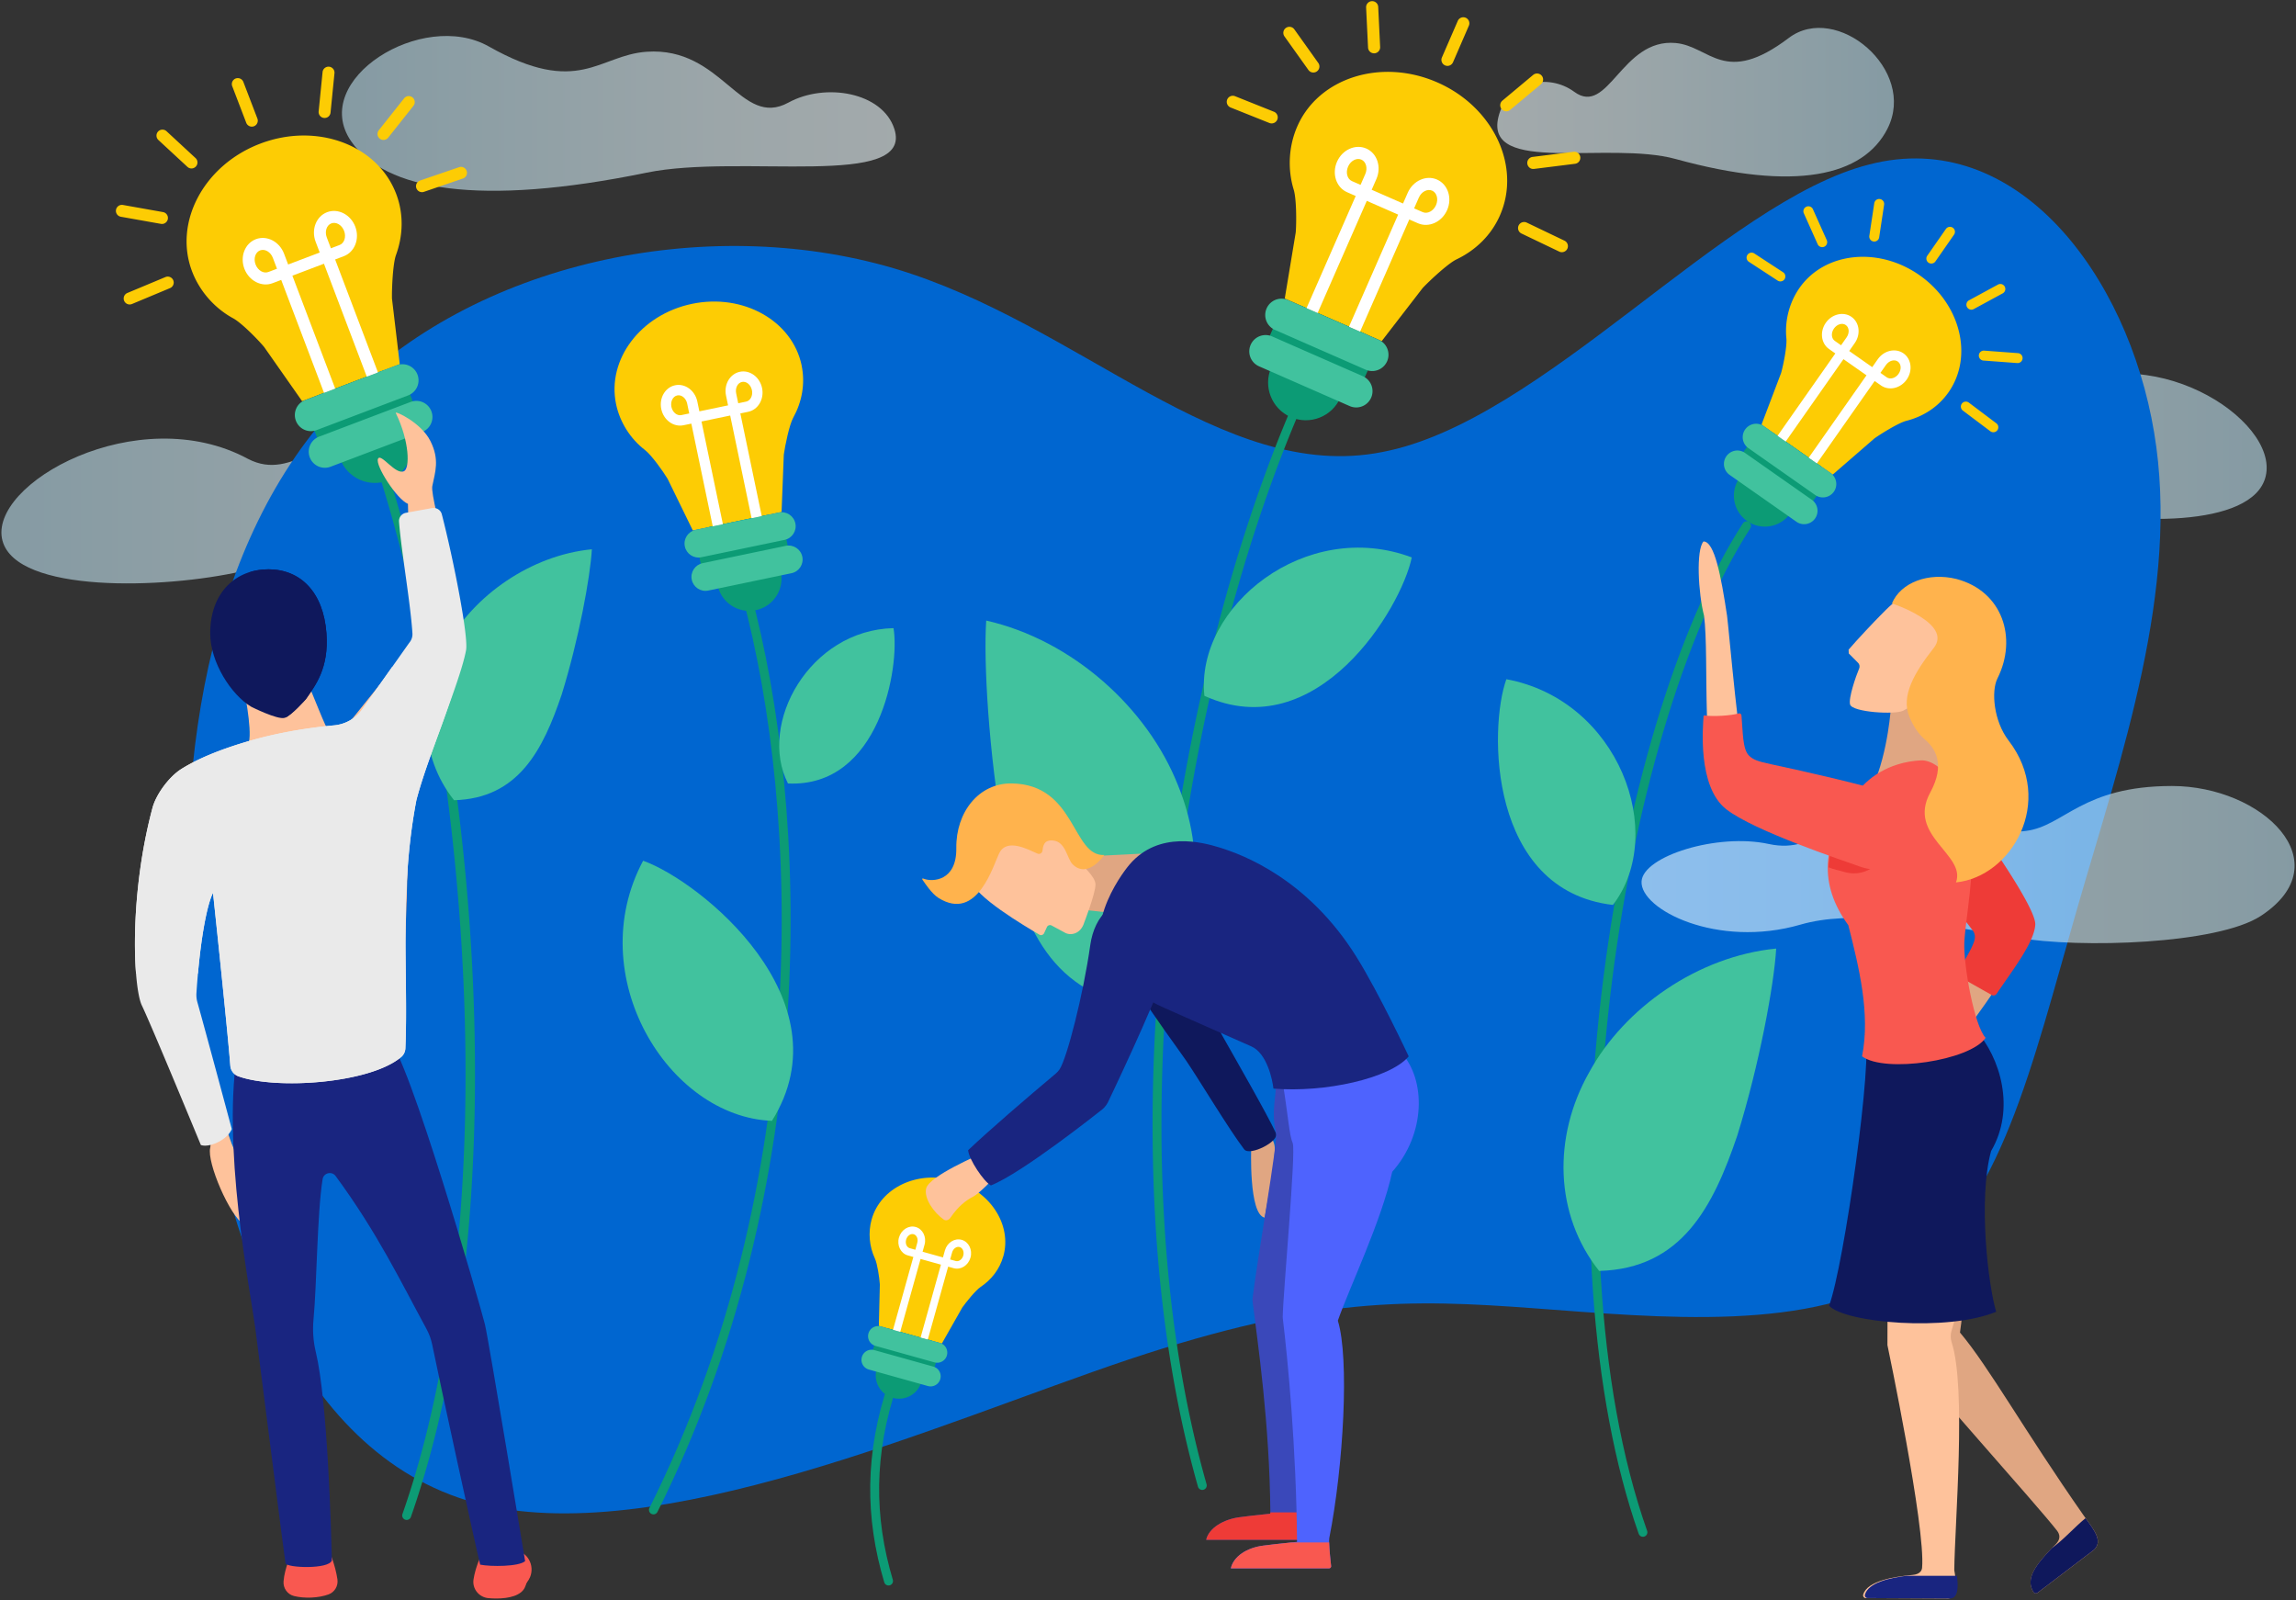 <?xml version="1.0" encoding="UTF-8"?>
<svg xmlns="http://www.w3.org/2000/svg" width="1029" height="717" fill="none">
  <rect width="100%" height="100%" fill="#333333" stroke="none"/>
  <path opacity=".59" d="M1015.42 213.39c6.1-25.6-53.12-63.57-96.34-36.86-17.91 10.67-30.29-13.75-55.41-11.82-29.07 2.23-42.53 26.11-58.98 20.71-26.51-8.71-61.01 12.29-55.01 24.29-5.5 13.35 39.21 26.31 80.74 19.58 41.53-6.73 65.1-8.98 90.91-2.24 31.1 8.11 88.48 9.93 94.09-13.64v-.02Z" fill="url(#Layer_2__a)"></path>
  <path opacity=".59" d="M1.13 242.38c-6.96-25.52 60.67-63.36 110.03-36.74 20.45 10.64 34.6-13.7 63.28-11.79 33.21 2.22 48.58 26.02 67.36 20.64 30.28-8.68 69.68 12.25 62.83 24.21 6.28 13.31-44.78 26.22-92.21 19.51-47.43-6.71-74.34-8.95-103.83-2.24-35.52 8.09-101.05 9.89-107.46-13.6v.01Z" fill="url(#Layer_2__b)"></path>
  <path opacity=".59" d="M157.32 63.24c-18.8-27.49 31.95-59.26 61.77-42.41 40.28 22.77 49.23 3.84 70.72 2.36 34.02-2.36 42.07 34.55 63.56 22.77 16.42-9 42.07-4.71 47.44 11.78 8.88 27.28-68.93 10.99-111 19.63-74.95 15.39-117.38 7.95-132.49-14.14v.01Z" fill="url(#Layer_2__c)"></path>
  <path opacity=".59" d="M845.89 57.71c13.46-26.38-22.88-56.87-44.23-40.69-28.85 21.85-35.25 3.69-50.64 2.26-24.36-2.26-30.13 33.16-45.51 21.85-11.76-8.64-30.13-4.52-33.97 11.3-6.36 26.18 49.36 10.55 79.49 18.84 53.67 14.77 84.05 7.63 94.87-13.56h-.01Z" fill="url(#Layer_2__d)"></path>
  <path opacity=".59" d="M316.86 172.61c-10.05-19.7 17.09-42.48 33.04-30.39 21.55 16.32 26.33 2.76 37.82 1.69 18.19-1.69 22.5 24.77 33.99 16.32 8.78-6.45 22.5-3.38 25.38 8.44 4.75 19.55-36.87 7.88-59.37 14.07-40.09 11.03-62.78 5.7-70.86-10.13Z" fill="url(#Layer_2__e)"></path>
  <path d="M837.705 73.706c65.912-17.067 115.935 49.433 127.705 120.053 11.77 70.032-14.713 144.771-34.722 214.214-20.009 69.443-34.133 133.001-75.916 161.249-41.784 28.248-111.227 21.186-167.134 17.067-55.908-4.12-97.103-5.297-181.847 22.951-84.155 28.248-211.86 85.921-293.073 64.147-81.213-22.363-116.523-124.174-125.939-226.573-10.004-101.81 5.885-204.798 65.912-267.179 59.439-62.381 163.603-84.155 247.759-59.438 83.567 24.717 147.125 96.514 218.922 82.39 71.797-13.536 153.01-112.403 218.333-128.881Z" fill="#0066D0"></path>
  <path opacity=".59" d="M1013.16 410.5c36.6-23.94.68-58.27-39.73-58.27s-48.18 17.88-65.36 20.12c-21.89 2.85-28.84-11.32-56.39-10.9-28.83.44-35.89 21.8-58.95 16.77-23.07-5.03-56.39 5.45-57.03 16.77-.71 12.57 33.96 30.18 71.23 19.36 22.23-6.45 53.94-1.67 96.65 5.79 28.83 5.03 90.35 2.93 109.57-9.64h.01Z" fill="url(#Layer_2__f)"></path>
  <path d="M292.85 678.63c-.3 0-.61-.07-.89-.21-.99-.49-1.39-1.7-.89-2.68 72.86-145.71 67.88-311.49 41.49-409.18-.29-1.07.34-2.16 1.41-2.45 1.07-.29 2.16.34 2.45 1.41 26.58 98.37 31.59 265.3-41.77 412.02-.35.7-1.06 1.11-1.79 1.11l-.01-.02Z" fill="#0C9B75"></path>
  <path d="M321.3 258.83c-.03 1.11.06 2.25.3 3.39 1.63 7.83 9.3 12.85 17.13 11.22 7.83-1.63 12.85-9.3 11.22-17.12a14.69 14.69 0 0 0-1.08-3.22l-27.56 5.74-.01-.01Z" fill="#0C9B75"></path>
  <path d="M359.26 163.77c1.7 8.16.17 16.32-3.78 23.46-1.74 3.15-3.66 12.56-4.2 16.49l-1 25.67v.03l-39.78 8.29-11.3-23.14c-2.13-3.54-7.29-10.71-10.15-12.91-6.48-4.96-11.25-12.42-12.95-20.57-4.17-20.03 11.06-40.15 34.03-44.93 22.97-4.79 44.97 7.57 49.15 27.6l-.02.01Z" fill="#FDCC04"></path>
  <path d="m317.759 236.196 25.297-5.271a6.986 6.986 0 0 1 8.257 5.409l2.258 10.837a6.987 6.987 0 0 1-5.41 8.257l-25.296 5.271a6.985 6.985 0 0 1-8.257-5.409l-2.258-10.837a6.985 6.985 0 0 1 5.409-8.257Z" fill="#0C9B75"></path>
  <path d="M356.46 234.53c.71 3.39-1.47 6.7-4.85 7.41l-37.28 7.77c-3.39.71-6.7-1.47-7.41-4.85-.71-3.39 1.47-6.7 4.85-7.41l37.28-7.77c3.39-.71 6.7 1.47 7.41 4.86v-.01Zm3.11 14.93c.71 3.39-1.47 6.7-4.85 7.41l-37.28 7.77c-3.39.71-6.7-1.47-7.41-4.85-.71-3.39 1.47-6.7 4.85-7.41l37.28-7.77c3.39-.71 6.7 1.47 7.41 4.85Z" fill="#41C29E"></path>
  <path d="m341.39 231.27-4.55.95-9.59-46.01-12.86 2.68 9.59 46.01-4.55.95-9.59-46.01-3.53.73c-4.46.93-8.92-2.34-9.95-7.28-1.03-4.94 1.76-9.72 6.21-10.64 4.46-.93 8.92 2.34 9.95 7.28l.92 4.41 12.86-2.68-.92-4.41c-1.03-4.94 1.76-9.72 6.21-10.64 4.46-.93 8.92 2.34 9.95 7.28 1.03 4.94-1.76 9.72-6.21 10.65l-3.53.73 9.59 46.01v-.01Zm-10.54-50.56 3.53-.73c1.94-.41 3.12-2.71 2.61-5.15-.51-2.43-2.5-4.08-4.45-3.67-1.95.41-3.12 2.71-2.61 5.14l.92 4.41Zm-27.33-3.51c-1.95.41-3.12 2.71-2.61 5.14.51 2.43 2.5 4.08 4.45 3.68l3.53-.74-.92-4.41c-.51-2.43-2.5-4.08-4.45-3.67Z" fill="#fff"></path>
  <path d="M400.45 281.49c-37.52.82-60.96 42.75-47.31 69.61 41.11 1.93 50.24-52.33 47.31-69.61ZM288.23 385.72c-27.5 51.42 11.13 114.78 57.74 116.56 33.95-54.21-32.22-107.5-57.74-116.56Z" fill="#41C29E"></path>
  <path d="M151.49 201.86c.16 1.27.47 2.55.95 3.8 3.26 8.61 12.89 12.94 21.5 9.68s12.94-12.89 9.68-21.5c-.47-1.25-1.09-2.41-1.81-3.47l-30.31 11.49h-.01Z" fill="#0C9B75"></path>
  <path d="M177.56 86.89c3.4 8.97 3.13 18.54-.08 27.37-1.41 3.9-1.9 14.95-1.81 19.52l3.49 29.38v.03l-43.76 16.59-17.02-24.28c-3.06-3.65-10.23-10.87-13.87-12.85-8.26-4.48-15.04-12.1-18.44-21.06-8.35-22.03 5.35-47.66 30.62-57.24 25.27-9.58 52.52.52 60.87 22.55v-.01Zm30.02-6.93-.09.03-17.5 5.98a2.678 2.678 0 1 1-1.73-5.07l17.5-5.98a2.68 2.68 0 0 1 1.82 5.04ZM146.42 52.7a2.68 2.68 0 0 1-3.61-2.77l1.76-17.64a2.68 2.68 0 0 1 2.93-2.4 2.68 2.68 0 0 1 2.4 2.93l-1.76 17.64a2.67 2.67 0 0 1-1.72 2.24Zm-32.61 3.88c-1.38.52-2.92-.17-3.45-1.55l-6.28-16.39c-.53-1.38.16-2.93 1.54-3.46 1.38-.52 2.92.17 3.45 1.55l6.28 16.39c.53 1.38-.16 2.93-1.54 3.46Zm59.01 5.96c-.85.32-1.85.2-2.61-.4a2.686 2.686 0 0 1-.44-3.77l11.33-14.29c.92-1.16 2.6-1.36 3.76-.44 1.16.92 1.35 2.61.44 3.77L173.97 61.7c-.31.39-.71.68-1.15.84ZM59.06 136.27a2.67 2.67 0 0 1-3.42-1.48c-.57-1.36.07-2.93 1.44-3.5l17.07-7.13c1.35-.57 2.93.07 3.5 1.44.57 1.37-.07 2.93-1.44 3.51l-17.07 7.13s-.06.02-.08.03Zm27.71-60.95c-.92.35-2 .18-2.77-.54L70.99 62.74a2.685 2.685 0 0 1-.15-3.79c1-1.09 2.7-1.15 3.79-.15l13.01 12.04a2.673 2.673 0 0 1-.86 4.46l-.01.02Zm-13.24 24.87c-.44.17-.92.22-1.42.13l-17.95-3.19a2.679 2.679 0 0 1-2.17-3.11 2.679 2.679 0 0 1 3.11-2.17l17.95 3.19c1.46.26 2.43 1.65 2.17 3.11a2.7 2.7 0 0 1-1.69 2.04Z" fill="#FDCC04"></path>
  <path d="m143.378 176.766 27.828-10.548a8.04 8.04 0 0 1 10.368 4.668l4.519 11.922a8.04 8.04 0 0 1-4.668 10.368l-27.828 10.549a8.04 8.04 0 0 1-10.367-4.669l-4.52-11.922a8.042 8.042 0 0 1 4.668-10.368Z" fill="#0C9B75"></path>
  <path d="M187.11 167.89a7.211 7.211 0 0 1-4.19 9.3l-41.01 15.55a7.211 7.211 0 0 1-9.3-4.19 7.207 7.207 0 0 1 4.19-9.3l41.01-15.55c3.73-1.41 7.89.46 9.3 4.19Zm6.23 16.42a7.211 7.211 0 0 1-4.19 9.3l-41.01 15.55a7.211 7.211 0 0 1-9.3-4.19 7.207 7.207 0 0 1 4.19-9.3l41.01-15.55c3.73-1.41 7.89.46 9.3 4.19Z" fill="#41C29E"></path>
  <path d="m169.39 166.89-5.01 1.9-19.19-50.61-14.15 5.36 19.19 50.61-5.01 1.9-19.19-50.61-3.88 1.47c-4.9 1.86-10.57-1.05-12.63-6.49-2.06-5.44.25-11.37 5.15-13.23 4.9-1.86 10.57 1.05 12.63 6.49l1.84 4.85 14.15-5.36-1.84-4.85c-2.06-5.44.25-11.37 5.15-13.23 4.9-1.86 10.57 1.05 12.63 6.49 2.06 5.44-.25 11.37-5.15 13.23l-3.88 1.47 19.19 50.61Zm-21.09-55.62 3.88-1.47c2.14-.81 3.06-3.65 2.04-6.32-1.01-2.67-3.58-4.19-5.72-3.38-2.14.81-3.06 3.65-2.04 6.32l1.84 4.85Zm-31.72.93c-2.14.81-3.06 3.65-2.04 6.32 1.01 2.67 3.58 4.19 5.72 3.38l3.88-1.47-1.84-4.85c-1.01-2.67-3.58-4.19-5.72-3.38Z" fill="#fff"></path>
  <path d="M182.26 681.13c-.22 0-.44-.04-.66-.11a2.012 2.012 0 0 1-1.23-2.55c47.57-135.7 29.32-343.81-12.01-470.72a1.999 1.999 0 0 1 3.8-1.24c21.81 66.97 36.33 152.5 39.85 234.66 3.97 92.79-5.67 175.31-27.86 238.62-.29.82-1.06 1.34-1.89 1.34Z" fill="#0C9B75"></path>
  <path d="M265.27 246.14c-27.26 2.67-52.92 20.6-65.25 43.16-12.75 22.5-12.16 49.65 3.47 69.3 28.88-.78 39.82-22.52 48.22-47.29 7.68-24.76 12.82-52.56 13.55-65.18l.01.01Z" fill="#41C29E"></path>
  <path d="M571.76 161.21c-.79 1.04-1.47 2.18-2.01 3.42-3.75 8.55.14 18.52 8.69 22.27 8.55 3.75 18.52-.14 22.27-8.69.55-1.24.92-2.52 1.15-3.8l-30.1-13.2Z" fill="#0C9B75"></path>
  <path d="M672.25 96.49c-3.91 8.91-10.89 15.64-19.49 19.75-3.79 1.82-11.99 9.47-15.17 12.84l-18.33 23.75-.02.02-43.45-19.06 4.92-29.66c.37-4.81.32-15.13-.91-19.15-2.8-9.11-2.3-19.43 1.61-28.34 9.59-21.88 37.71-30.7 62.79-19.7 25.09 11 37.65 37.66 28.05 59.53v.02Zm26.64 16.3-.08-.04-16.92-8.1a2.716 2.716 0 0 1-1.28-3.62 2.73 2.73 0 0 1 3.62-1.28l16.92 8.1c1.35.65 1.92 2.27 1.28 3.62-.63 1.33-2.2 1.9-3.54 1.32Zm-24.91-63.14c-.37-.16-.71-.41-.99-.74-.96-1.15-.81-2.87.34-3.82l13.79-11.52c1.15-.96 2.87-.81 3.83.34.96 1.15.81 2.86-.34 3.83l-13.8 11.52c-.82.69-1.92.8-2.83.4v-.01ZM647.63 29.3c-1.37-.6-2-2.2-1.4-3.57l7.08-16.32a2.71 2.71 0 1 1 4.97 2.16l-7.08 16.32a2.71 2.71 0 0 1-3.57 1.41Zm38.48 46.21a2.73 2.73 0 0 1-1.61-2.15c-.19-1.49.87-2.85 2.36-3.04l18.34-2.3c1.49-.19 2.85.87 3.03 2.35.19 1.49-.87 2.85-2.36 3.03l-18.34 2.3c-.51.06-.99-.01-1.43-.2l.01.01ZM551.42 48.12a2.714 2.714 0 0 1-1.43-3.5 2.712 2.712 0 0 1 3.53-1.51l17.42 6.96a2.72 2.72 0 0 1 1.51 3.53 2.73 2.73 0 0 1-3.53 1.52l-17.42-6.96s-.06-.02-.08-.03v-.01Zm63.32-24.45c-.91-.4-1.57-1.29-1.62-2.36l-.87-17.95a2.709 2.709 0 0 1 2.58-2.84c1.5-.07 2.77 1.08 2.84 2.58l.87 17.95a2.715 2.715 0 0 1-2.58 2.84c-.43.02-.85-.06-1.22-.23v.01Zm-27.23 8.6c-.43-.19-.82-.5-1.12-.91l-10.73-15.05c-.87-1.22-.59-2.92.64-3.79 1.22-.87 2.92-.59 3.79.64l10.73 15.05c.87 1.22.59 2.92-.64 3.79-.81.57-1.82.65-2.67.27Z" fill="#FDCC04"></path>
  <path d="m567.828 153.317 5.193-11.842a8.15 8.15 0 0 1 10.737-4.19l27.629 12.117a8.151 8.151 0 0 1 4.191 10.737l-5.193 11.841a8.152 8.152 0 0 1-10.737 4.191l-27.63-12.117a8.15 8.15 0 0 1-4.19-10.737Z" fill="#0C9B75"></path>
  <path d="M621.66 161.9a7.308 7.308 0 0 1-9.63 3.76l-40.72-17.86a7.311 7.311 0 0 1 5.87-13.39l40.72 17.86c3.7 1.62 5.38 5.94 3.76 9.64v-.01Zm-7.15 16.31a7.308 7.308 0 0 1-9.63 3.76l-40.72-17.86a7.311 7.311 0 0 1 5.87-13.39l40.72 17.86a7.311 7.311 0 0 1 3.76 9.63Z" fill="#41C29E"></path>
  <path d="m609.54 148.6-4.97-2.18 22.04-50.25-14.05-6.16-22.04 50.25-4.97-2.18 22.04-50.25-3.85-1.69c-4.87-2.13-6.9-8.26-4.53-13.66s8.25-8.05 13.12-5.92c4.87 2.13 6.9 8.26 4.53 13.66l-2.11 4.82 14.05 6.16 2.11-4.82c2.37-5.4 8.25-8.05 13.12-5.92 4.87 2.13 6.9 8.26 4.54 13.66-2.37 5.4-8.25 8.06-13.12 5.92l-3.85-1.69-22.04 50.25h-.02Zm24.22-55.23 3.85 1.69c2.12.93 4.8-.47 5.97-3.13 1.16-2.65.38-5.57-1.74-6.5-2.12-.93-4.8.47-5.96 3.12l-2.11 4.82h-.01Zm-23.63-21.84c-2.12-.93-4.8.47-5.96 3.12-1.16 2.66-.38 5.58 1.74 6.51l3.85 1.69 2.11-4.82c1.16-2.65.38-5.57-1.74-6.5Z" fill="#fff"></path>
  <path d="M538.82 667.68c-.87 0-1.67-.58-1.92-1.46-43.56-153.44-11.49-360.32 42.69-485.39a2.003 2.003 0 0 1 2.63-1.04c1.01.44 1.48 1.62 1.04 2.63-53.9 124.41-85.82 330.17-42.51 482.71.3 1.06-.32 2.17-1.38 2.47-.18.05-.37.08-.55.08Z" fill="#0C9B75"></path>
  <path d="M632.71 249.8c-47.43-17.87-97.07 22.02-92.94 62.02 50.6 23.07 88.27-39.24 92.94-62.02ZM442 278.09c38.72 8.8 72.36 39.24 85.99 73.94 14.24 34.68 8.47 73.62-17.59 99.05-41.39-6.37-53.18-39.62-60.76-76.77-6.55-37.01-8.89-77.92-7.65-96.21l.01-.01Z" fill="#41C29E"></path>
  <path d="M781.78 211.7c-.8.71-1.53 1.52-2.18 2.43-4.41 6.28-2.89 14.95 3.39 19.35 6.28 4.41 14.95 2.89 19.35-3.39.64-.91 1.15-1.88 1.55-2.87l-22.12-15.52h.01Z" fill="#0C9B75"></path>
  <path d="M873.24 175.84c-4.59 6.55-11.31 10.84-18.91 12.76-3.35.85-11.19 5.69-14.3 7.89l-18.62 16.16-.02.02-31.93-22.4 8.77-23.1c1.08-3.82 2.71-12.14 2.37-15.58-.78-7.79 1.3-16.03 5.89-22.57 11.28-16.07 35.36-18.62 53.79-5.69 18.44 12.93 24.23 36.45 12.96 52.52v-.01Zm18.83 17.46s-.04-.03-.06-.04l-12.32-9.27a2.242 2.242 0 0 1-.44-3.13 2.24 2.24 0 0 1 3.13-.44l12.32 9.27c.99.74 1.18 2.14.44 3.12-.73.97-2.08 1.18-3.07.49Zm-9.84-54.93a2.231 2.231 0 0 1 .22-3.79l12.98-7.05c1.08-.59 2.44-.19 3.03.9.59 1.08.19 2.44-.9 3.03l-12.98 7.05c-.77.42-1.68.34-2.35-.14Zm-17.94-20.66a2.229 2.229 0 0 1-.55-3.1l8.35-12c.7-1.01 2.1-1.26 3.11-.56 1.01.71 1.25 2.09.55 3.1l-8.35 12c-.7 1.01-2.1 1.26-3.11.56Zm23.52 43.47a2.241 2.241 0 0 1-.95-1.99 2.23 2.23 0 0 1 2.39-2.06l15.15 1.12a2.23 2.23 0 0 1 2.06 2.39 2.23 2.23 0 0 1-2.39 2.06l-15.15-1.12c-.42-.03-.8-.17-1.12-.4h.01Zm-104.09-43.9a2.227 2.227 0 0 1-.58-3.05 2.238 2.238 0 0 1 3.09-.65l12.91 8.43c1.03.67 1.32 2.06.65 3.09a2.238 2.238 0 0 1-3.09.65l-12.91-8.43s-.04-.03-.06-.04h-.01Zm54.99-9.44a2.231 2.231 0 0 1-.93-2.16l2.21-14.61a2.221 2.221 0 0 1 2.54-1.87c1.22.18 2.06 1.32 1.87 2.54l-2.21 14.61a2.221 2.221 0 0 1-2.54 1.87c-.35-.05-.67-.19-.95-.38h.01Zm-23.34 2.51a2.2 2.2 0 0 1-.75-.92l-6.21-13.87a2.234 2.234 0 0 1 4.08-1.82l6.21 13.87c.5 1.13 0 2.45-1.13 2.95-.74.33-1.57.22-2.19-.21h-.01Z" fill="#FDCC04"></path>
  <path d="m779.848 204.668 6.104-8.703a6.7 6.7 0 0 1 9.333-1.637l20.302 14.243a6.699 6.699 0 0 1 1.638 9.332l-6.105 8.703a6.7 6.7 0 0 1-9.333 1.637L781.485 214a6.7 6.7 0 0 1-1.637-9.332Z" fill="#0C9B75"></path>
  <path d="M821.88 220.35a6.012 6.012 0 0 1-8.37 1.47l-29.92-20.99a6.003 6.003 0 0 1-1.47-8.37c1.91-2.72 5.66-3.38 8.37-1.47l29.92 20.99c2.72 1.91 3.38 5.66 1.47 8.37Zm-8.41 11.99a6.003 6.003 0 0 1-8.37 1.47l-29.92-20.99a6.003 6.003 0 0 1-1.47-8.37c1.91-2.72 5.66-3.38 8.37-1.47L812 223.97c2.72 1.91 3.38 5.66 1.47 8.37Z" fill="#41C29E"></path>
  <path d="m814.27 207.67-3.66-2.56 25.9-36.92-10.32-7.24-25.9 36.92-3.65-2.56 25.9-36.92-2.83-1.99c-3.58-2.51-4.22-7.78-1.44-11.75 2.78-3.97 7.96-5.15 11.53-2.64 3.58 2.51 4.22 7.78 1.44 11.74l-2.48 3.54 10.32 7.24 2.48-3.54c2.78-3.97 7.95-5.15 11.53-2.64 3.58 2.51 4.22 7.78 1.44 11.74-2.78 3.97-7.96 5.15-11.53 2.64l-2.83-1.99-25.9 36.92v.01Zm28.47-40.58 2.83 1.99c1.56 1.09 3.95.4 5.32-1.55 1.37-1.95 1.21-4.43-.35-5.52-1.56-1.1-3.94-.4-5.31 1.55l-2.48 3.54-.01-.01Zm-15.5-21.43c-1.56-1.1-3.94-.4-5.31 1.55-1.37 1.95-1.21 4.43.35 5.53l2.83 1.99 2.48-3.54c1.37-1.95 1.21-4.43-.35-5.52v-.01Z" fill="#fff"></path>
  <path d="M736.31 688.68c-.83 0-1.6-.51-1.89-1.34-21.49-61.01-27.62-148.87-16.81-241.04 10.17-86.76 33.9-165.92 63.47-211.75.6-.93 1.84-1.2 2.76-.6.93.6 1.2 1.84.6 2.76-59.55 92.3-92.58 317.75-46.25 449.3.37 1.04-.18 2.18-1.22 2.55-.22.08-.44.11-.66.11v.01Z" fill="#0C9B75"></path>
  <path d="M796.03 425.08c-35.01 3.44-67.97 26.45-83.8 55.44-16.37 28.9-15.62 63.77 4.46 89.02 37.09-1 51.15-28.92 61.94-60.74 9.87-31.8 16.47-67.51 17.41-83.72h-.01Zm-120.92-120.7c50.36 9.3 72.32 69.11 47.76 101.15-55.84-6.5-55.68-79.26-47.76-101.15Z" fill="#41C29E"></path>
  <path d="M393.79 611.28c-.39.7-.71 1.46-.93 2.27-1.55 5.56 1.69 11.32 7.25 12.87 5.56 1.55 11.32-1.69 12.87-7.25.23-.81.35-1.62.38-2.42l-19.56-5.46-.01-.01Z" fill="#0C9B75"></path>
  <path d="M449.65 562.97c-1.62 5.79-5.31 10.51-10.21 13.78-2.16 1.44-6.51 6.83-8.16 9.17l-9.15 16.12v.02l-28.25-7.89.44-18.57c-.19-2.98-1.12-9.28-2.22-11.64-2.5-5.33-3.09-11.69-1.47-17.47 3.97-14.22 20.4-22.05 36.71-17.5 16.3 4.55 26.3 19.77 22.33 33.99l-.02-.01Z" fill="#FDCC04"></path>
  <path d="m392.846 599.129-2.153 7.705a5.029 5.029 0 0 0 3.491 6.198l17.962 5.019a5.031 5.031 0 0 0 6.198-3.491l2.153-7.705a5.03 5.03 0 0 0-3.491-6.198l-17.963-5.019a5.03 5.03 0 0 0-6.197 3.491Z" fill="#0C9B75"></path>
  <path d="M424.38 607.38a4.524 4.524 0 0 1-5.57 3.14l-26.46-7.39a4.524 4.524 0 0 1-3.14-5.57c.67-2.4 3.16-3.81 5.57-3.14l26.46 7.39c2.4.67 3.81 3.16 3.14 5.57Zm-2.96 10.6a4.524 4.524 0 0 1-5.57 3.14l-26.46-7.39a4.524 4.524 0 0 1-3.14-5.57c.67-2.4 3.16-3.81 5.57-3.14l26.46 7.39c2.4.67 3.81 3.16 3.14 5.57Z" fill="#41C29E"></path>
  <path d="m415.81 600.29-3.23-.9 9.12-32.66-9.13-2.55-9.12 32.66-3.23-.9 9.12-32.66-2.5-.7c-3.16-.88-4.94-4.46-3.96-7.97.98-3.51 4.35-5.64 7.51-4.76 3.16.88 4.94 4.45 3.96 7.96l-.87 3.13 9.13 2.55.87-3.13c.98-3.51 4.35-5.64 7.51-4.76 3.16.88 4.94 4.45 3.96 7.96-.98 3.51-4.35 5.64-7.51 4.76l-2.5-.7-9.12 32.66-.01.01Zm10.02-35.89 2.5.7c1.38.39 2.9-.71 3.38-2.43.48-1.72-.25-3.44-1.63-3.83-1.38-.39-2.9.7-3.38 2.43l-.87 3.13Zm-16.35-11.31c-1.38-.39-2.9.7-3.38 2.43-.48 1.73.25 3.44 1.63 3.83l2.5.7.87-3.13c.48-1.72-.25-3.44-1.63-3.83h.01Z" fill="#fff"></path>
  <path d="M400.212 620c-10.69 31.4-10.5 60-2 88.5" stroke="#0C9B75" stroke-width="4" stroke-linecap="round" stroke-linejoin="round"></path>
  <path d="M523.95 412.12c-3.52-4.29-13.55-8.1-20.93-.72-7.38 7.38 24.3 57.98 32 67.61 7.7 9.62 25.74 35.13 25.74 35.13s-1.2 30.07 6.01 31.52c.96-4.81 4.44-23.84 4.57-30.07.12-5.51-2.52-5.71-4.57-10.83-5.46-13.59-16.28-29.75-16.28-29.75s-15.84-49.81-26.55-62.88l.01-.01Z" fill="#E0A682"></path>
  <path d="M557.64 515.09c-6.74-8.77-20.32-31.4-25.98-39.7-7.22-10.59-40.34-53.73-32.96-61.11 7.38-7.38 19.01-6.35 22.38-1.92 9.14 12.03 19.56 39.05 26.71 51.73 6.13 10.88 20.22 35.36 24.07 43.75 1.67 3.64-11.8 10.38-14.21 7.25h-.01Z" fill="#0F185C"></path>
  <path d="M571.85 483.18c19.6 0 35.73-3.48 49.33-10.75 10.75 12.02 8.54 29.41-6.32 46.16-4.74 21.82-22.45 47.5-27.51 62.04 5.15 16.47 2.53 64.19-3.79 96.12-.25 2.52.53 9.66.83 12.29.06.53-.35.99-.88.99h-42.93c1.2-5.37 7.92-9.21 14.92-10.12 3.26-.42 7.2-.95 13.84-1.58-.3-40.6-5.69-76.66-7.96-95.02-.07-.57-.07-1.14 0-1.71 2.11-17.39 11.36-70.02 10.5-73.76-2.38-10.34.32-16.35 0-24.66h-.03Z" fill="#3A48BA"></path>
  <path d="M555.47 679.92c3.26-.42 7.2-.95 13.84-1.58v-.6h14.19c-.04 3.05.6 8.97.88 11.31.06.53-.35.99-.88.99h-42.93c1.2-5.37 7.92-9.21 14.92-10.12h-.02Z" fill="#EE3B37"></path>
  <path d="m481.85 407.31 23.42 2.56 11.23-27.58-37.86 1.92 3.21 23.1Z" fill="#E0A682"></path>
  <path d="M435.19 394.41c1.29 7.14 24.11 20.62 30.66 24.45.75.44 1.71.13 2.08-.66l1.29-2.8c.36-.77 1.29-1.08 2.04-.68l5.96 3.21c2.42 1.47 7.1.77 8.69-4.51 0 0 4.98-12.84 5.06-16.97.07-3.8-6.61-8.93-6.65-9.91-.62-14.48-14.46-31.29-26.32-30.63-18.85 1.06-26.12 20.12-22.81 38.5Z" fill="#FEC29B"></path>
  <path d="M447.97 382.07c3.45-6.47 12.74-1.41 17 .45.99.43 2.09-.2 2.23-1.26.26-1.98.54-4.98 4.66-4.62 5.91.52 6.26 8.2 8.96 10.78 6.84 6.54 14.08-4.27 14.08-4.27-14.54.72-12.62-31.73-41.56-32.07-14.66-.17-24.96 12.84-24.75 29.01.19 14.99-10.93 15.06-14.29 13.79-1.76-.67-.74.55-.46.94.56.78 3.75 5.69 6.73 7.55 17.7 11.08 24.69-15.22 27.4-20.3Z" fill="#FFB34D"></path>
  <path d="M574.88 485.01c19.89 0 39.46-5.77 53.25-13.15 10.91 12.19 10.91 36.25-4.17 53.25-4.81 22.13-19.25 51.97-24.38 66.72 5.22 16.71 2.57 65.12-3.85 97.52-.26 2.56.53 9.8.84 12.47.06.53-.36 1-.9 1h-44.05c1.22-5.45 7.33-9.26 14.44-10.17 3.31-.43 8.5-1.05 15.23-1.7-.3-41.57-4.12-81.59-6.37-100.11-.03-.25-.04-.49-.04-.73.15-10.48 6.02-74.24 4.48-77.84-1.57-3.66-1.88-11.08-4.49-27.27l.01.01Z" fill="#4E63FE"></path>
  <path d="M566.06 692.65c2.87-.37 7.16-.89 12.65-1.44h16.97c.07 3.24.63 8.44.89 10.61.06.53-.36 1-.89 1h-44.05c1.22-5.45 7.33-9.26 14.44-10.17h-.01Z" fill="#F95850"></path>
  <path d="M439.53 517.17s-23.26 9.84-24.46 15.44c-1.05 4.54 3.51 10.8 7.83 13.88 1.06.76 2.36.24 3.09-.84 3.3-4.86 6.71-7.66 10.48-9.59 1.81-.93 9.62-8.14 9.49-9.57-.14-1.43-6.43-9.33-6.43-9.33v.01Z" fill="#FEC29B"></path>
  <path d="M521.63 451.58c-7.68-3.38-19.25-10.59-22.78-14.76-15.69-18.55 3.16-44.46 7.38-49.4 13.15-15.4 33.1-9.82 40.1-7.7 10.59 3.21 39.78 14.11 61.59 49.08 10.22 16.39 23.42 44.59 23.42 44.59-8.34 9.94-37.85 16.36-60.63 14.44-.37-3.58-2.77-15.8-9.94-18.93-12.51-5.45-27.38-12.16-39.14-17.32Z" fill="#192580"></path>
  <path d="M510.67 404.7c-10.93-3.15-20.13 5.14-22.05 18.85-3.09 22.08-10.5 50.9-13.76 55.66-.5.74-1.1 1.39-1.78 1.96-12.68 10.64-29.96 25.49-39.19 34.27.32 4.16 7.07 14.15 10.2 15.79 13.9-5.43 49.04-33.4 49.04-33.4 1.38-.94 2.52-2.2 3.32-3.67 0 0 20.56-42.83 26.09-59.65 3.5-10.64 4.92-24.98-11.86-29.81h-.01Z" fill="#192580"></path>
  <path d="M88.33 499.65s7.14 9.66 5.88 14.7c-1.63 6.52 8.82 30.66 15.12 34.44-1.68-11.34-2.1-19.32-4.2-33.18-3.36-7.14-6.72-21.42-6.72-21.42l-10.08 5.46Z" fill="#FEC29B"></path>
  <path d="M130.69 696.14s-3.17 6.58-3.61 12.52c-.23 3.02 1.7 5.8 4.64 6.55 4.74 1.21 11.08.92 15.53-.71 2.75-1.01 4.4-3.83 3.98-6.74-.95-6.5-3.69-12.82-3.69-12.82s-10.43 4.41-16.84 1.2h-.01Zm106.85 10.65c-1.35 3.22-5.7 7.13-6.92 7.71-8.69-2.47-6.3-10.08-6.3-10.08l1.26-7.14s-.2-3.26 4.91-2.69c5.82.65 9.31 6.8 7.05 12.2Z" fill="#F95850"></path>
  <path d="M215.64 696.93s-2.62 5.45-3.43 10.91c-.62 4.15 2.47 7.95 6.65 8.33 4.62.43 11.13.17 14.57-2.57.72-.57 1.31-1.26 1.71-2.06 3.75-7.46-2.66-14.68-2.66-14.68s-10.43 3.28-16.84.07Z" fill="#F95850"></path>
  <path d="M106.82 468.99c7.98 2.94 60.48 2.1 67.21-3.36 8.82 6.72 41.16 119.29 43.26 127.69 1.66 6.63 18.06 106.27 18.06 106.27-2.84 2.52-15.44 2.52-20.16 1.58-1.85-7.39-17.96-81.17-21.5-98.64-.51-2.49-1.39-4.87-2.61-7.1-11.44-21-21.88-42.88-40.65-68.41-1.71-2.33-5.4-1.44-5.85 1.41-2.47 15.46-2.58 47.19-4.07 62.81-.47 4.94-.12 9.9 1.04 14.72 5.22 21.75 6.88 79.61 7.18 93.31-1.26 4.1-20.37 3.36-20.79 1.26-.42-2.1-11.45-89.57-13.55-105.53-2.1-15.96-15.54-83.17-7.56-126.01h-.01Z" fill="#192580"></path>
  <path d="M109.02 307.06s4.1 19.53 2.52 25.52c-3.15 4.41 34.97 2.52 36.54-3.47-2.84-4.1-6.83-15.96-11.97-27.09-5.36-.63-27.09 5.04-27.09 5.04Z" fill="#FEC29B"></path>
  <path d="M74.05 358.1s16.8-18.48 39.06-26.46 41.16-5.04 41.16-5.04l32.76-40.74c-3.36-12.18-4.2-60.06-4.2-60.06-5.04-2.1-14.7-17.22-13.44-20.16 1.26-2.94 7.98 7.56 11.76 5.46 2.46-1.37 2.52-13.02-3.78-26.04-.55-1.13 11.34 4.2 15.54 12.6 4.2 8.4 2.1 13.86.84 20.16-1.26 6.3 16.38 62.16 14.28 70.57-2.1 8.4-24.78 68.47-24.78 68.47s-.84 89.05-5.46 106.27c-8.82 12.18-59.64 13.44-71.41 3.36-5.88-12.6-7.14-74.77-7.14-74.77l-25.2-33.6.01-.02Z" fill="#FEC29B"></path>
  <path d="m193.69 227.67-11.77 2.14c-1.9.34-3.24 2.06-3.09 3.98.96 12.7 5.18 36.69 6.01 50.07.09 1.54-.43 3.04-1.44 4.21l-20.99 29.7c-2.94 4.17-7.56 6.82-12.65 7.29-8.35.77-22.3 2.55-36.64 6.59-13.22 3.72-24.18 8.12-31.92 13.02-5.4 3.42-11.23 11.25-12.87 17.43-10.67 40.04-8.53 80.57-4.77 88.43 4.62 9.66 26.46 62.58 26.46 62.58 3.66 1.34 11.76-2.1 13.86-7.14 0 0-11.42-42.64-15.42-56.88-.36-1.29-.5-2.63-.42-3.97 1.49-22.89 4.59-39.38 7.43-45 0 0 6.28 58.77 7.76 77.49.17 2.15 1.59 3.97 3.61 4.71 16.84 6.1 58.85 3.24 72.9-8.58a5.419 5.419 0 0 0 1.94-3.93c1.39-33.08-2.87-70.56 4.94-111.26 5.04-19.32 19.74-53.34 22.26-67.21 1.11-6.08-5.52-40.15-10.87-60.88a3.768 3.768 0 0 0-4.33-2.76l.01-.03Z" fill="#EAEAEA"></path>
  <path d="m202.9 310.21-27.15-11.34-13.35 18.89c-2.94 4.17-7.56 6.82-12.65 7.29-8.35.77-22.3 2.55-36.64 6.59-13.22 3.72-24.18 8.12-31.92 13.02-5.4 3.42-11.23 11.25-12.87 17.43-7.58 28.43-8.69 57.1-7.36 74.15h27.76c1.63-18.25 4.28-31.26 6.75-36.12 0 0 6.28 58.77 7.76 77.49.17 2.15 1.59 3.97 3.61 4.71 16.84 6.1 58.85 3.24 72.9-8.58a5.419 5.419 0 0 0 1.94-3.93c1.39-33.08-2.87-70.56 4.94-111.26 4.28-16.4 11.43-32.04 16.28-48.3v-.04Z" fill="#EAEAEA"></path>
  <path d="M120.26 255.12c-14.39 0-26.05 10.14-26.05 28.72 0 12.96 9.42 27.56 18.39 32.88 0 0 11.72 5.9 14.94 4.98 2.87-.82 9.58-8.43 9.58-8.43 4.21-6.13 10.34-13.79 9.19-29.44-1.36-18.53-11.66-28.72-26.05-28.72v.01Z" fill="#0F185C"></path>
  <path d="M137.12 313.28s-6.19 7.02-9.22 8.3c6.58-10.58 12.4-28.45 8.3-42.19-4.37-14.57-13.38-22.39-24.2-23.04 2.6-.8 5.38-1.22 8.27-1.22 14.39 0 24.69 10.18 26.04 28.72 1.15 15.64-4.98 23.31-9.19 29.43Z" fill="#0F185C" style="mix-blend-mode:multiply"></path>
  <path d="M853.19 352.89c15.13-17.66 30.29 13.17 30.29 13.17s27.94 41.51 26.05 49.67c-3.23 13.96-36.95 57.45-36.95 57.45l-9.89-2.79 24.63-50.87s-23.22-27.13-32.91-41.49c-4.11-6.09-5.33-20.33-1.21-25.14h-.01Z" fill="#E0A682"></path>
  <path d="m878.37 437.84 14.26 8.05c.76.43 1.71.2 2.19-.52 6.69-10.01 16.94-23.01 17.33-31.04.39-8.13-27.01-46-28.6-48.18a1.48 1.48 0 0 1-.13-.21c-.99-1.97-15.62-30.11-30.23-13.06-4.11 4.8-2.9 19.04 1.21 25.14 7.76 11.5 24.11 31.51 29.68 38.9 1.42 1.88 1.21 3.79.2 6.18-1.71 4.05-2.6 4.8-6.57 12.58-.39.77-.11 1.72.65 2.15l.01.01Z" fill="#EE3B37"></path>
  <path d="M847.52 316.13s-1.17 20.71-8.21 36.35c0 0 28.19-.58 30.88-4.69 2.68-4.11-1.56-38.3-1.56-38.3l-21.1 6.64h-.01Z" fill="#E0A682"></path>
  <path d="M832.73 297.02c.67.67.86 1.68.49 2.55-1.46 3.4-4.9 13.43-4.06 16.16 1.06 3.44 20.13 4.64 23.84 2.74 3.71-1.9 8.42-5.62 8.42-5.62s4.98 3.77 11.66-.11c20.97-12.22 26.16-33.08 9.45-43.74-9.27-5.91-18.62-6.16-25.4-3.85-6.76 2.3-11.95 8.23-14.44 10.68-1.93 1.89-10.89 11.36-14.2 15.3.03.66.05 1.05.07 1.7l4.17 4.2v-.01Z" fill="#FEC29B"></path>
  <path d="M838.93 464.84c0 26.93 4.96 115 12.03 136.9 2.04 6.34 3.01 4.72 3.61 5.56 8.35 11.66 57.76 66.39 67.3 78.59 2.95 3.78-.96 6.47-2.03 7.59-7.28 7.65-12.3 13.82-8.5 19.99.38.62 1.24.77 1.82.33l25.15-19.14c4.69-4.1-.29-9.58-4.4-15.44-26.59-37.99-42.6-66.83-55.5-82.07 3.52-22.28.59-66.36 9.18-79.53 11.14-25.79 4.1-43.38-2.93-54.52-19.93 6.45-34 4.69-45.73 1.76v-.02Z" fill="#E0A682"></path>
  <path d="M836.54 466.16s40.13 1.81 48.15-4.52c12.26 14.7 12.48 44.33 4.9 57.22-2.96 22.1-9.53 60.09-14.96 77.45-.54 1.72-.5 3.54.05 5.25 6.67 20.54 1.37 81.42 1.17 102.08.59 3.52 2.15 12.41-2.54 12.7l-37.14-.19c-.8 0-1.36-.78-1.14-1.55 1.77-6.25 14.31-8.1 22.16-8.82 3.22-.29 4.12-1.95 4.23-3.17 1.67-18.09-15.53-99.84-15.53-99.84s.45-85.95-1.56-97.03c-2.01-11.08-7.8-39.58-7.8-39.58h.01Z" fill="#FEC29B"></path>
  <path d="M885.49 461.63s-34.11 9.05-49.71 1.81c4.01 9.05-9.36 104.04-16.05 121.69 7.13 7.69 53.06 11.76 74.9 2.71-3.57-11.76-8.17-50.41-2.28-72.02 11.13-18.99 4.06-41.98-6.86-54.19Zm34.1 232.09c-7.15 7.53-12.02 13.64-8.27 19.74.38.62 1.24.77 1.82.33l25.15-19.14c4.39-3.84.3-8.89-3.6-14.32-5.14 4.2-9.72 9.58-15.1 13.4v-.01Z" fill="#0F185C"></path>
  <path d="M854.35 706.17c-7.61.95-17.02 3.07-18.54 8.43-.22.77.34 1.54 1.14 1.55l37.14.19c3.78-.24 3.5-6.07 2.94-10.16h-22.69l.01-.01Z" fill="#192580"></path>
  <path d="M889.89 465.09c-6.93 10.24-45.19 15.92-55.38 8.28 3.83-19.14-1.46-40.22-6.15-58.76-6.83-9.4-9.64-18.47-9.16-27.63.53-10.09 5.08-20.3 12.7-31.24.12-.17.25-.35.37-.53 4.14-5.89 13.67-13.67 28.53-14.46 9.79-.52 20.71 16.41 22.67 32.43 1.96 16.03-2.73 39.48-3.12 49.25-.4 10.02 4.45 37.26 9.54 42.66Z" fill="#F95850"></path>
  <path d="M855.92 374.36c1.42-3.96-1.95-14.46-9.77-17.2-9.21-3.22-51.11-13.27-63.9-16.31-2.44-.58-7.2-56.67-8.22-64.84-2.72-18.05-5.65-33.34-10.56-33.37-3.41 3.75-2.38 23.16.23 33.25 2.5 18.85-1.81 71.64 8.19 79.72 5.03 4.06 57.57 24.45 65.66 27.36 9.77 3.52 16.41-3.13 18.37-8.6v-.01Z" fill="#FEC29B"></path>
  <path d="M847.07 374.66c-2.73 14.86-12.96 18.47-20.77 16.02-2.03-.64-4.34-1-6.8-2.01.53-10.09 4.78-21.99 12.4-32.93 2.18.66 4.01 1.24 5.39 1.73 7.82 2.74 10.53 13.06 9.77 17.2l.01-.01Z" fill="#EE3B37"></path>
  <path d="M847.91 270.4s27.36 8.99 18.76 19.93c-8.6 10.94-14.85 21.5-10.94 30.88 1.79 4.31 4.22 7.83 6.72 9.95 4.83 4.11 9.6 11.18 2.62 24-10.56 19.4 16.21 27.75 11.54 40.27 24.8-2.46 44.69-36.09 23.57-63.59-6.66-8.67-7.86-22.1-4.98-27.83 9.02-17.98 2.34-39.08-18.37-44.55-12.51-3.13-25.01 1.56-28.92 10.94Z" fill="#FFB34D"></path>
  <path d="M847.13 355.6c-9.21-3.22-37.82-9.85-53.35-13.12-6.22-1.31-8.23-2.14-9.99-3.93-2.86-2.91-2.67-10.7-3.31-17.95-.06-.65-.69-1.08-1.31-.89-3.46 1.02-11.4 1.47-15.24.91-.24-.03-.44.12-.45.36-.21 4.07-2.9 31.45 10.17 41.66 12.51 9.77 52.1 22.88 60.19 25.79 9.77 3.52 20.32-.78 23.06-15.63.76-4.14-1.95-14.46-9.77-17.2Z" fill="#F95850"></path>
  <defs>
    <linearGradient id="Layer_2__a" x1="1015.85" y1="198.56" x2="748.99" y2="198.56" gradientUnits="userSpaceOnUse">
      <stop stop-color="#BEE2F1"></stop>
      <stop offset=".16" stop-color="#C7E7F3"></stop>
      <stop offset=".69" stop-color="#E5F6FB"></stop>
      <stop offset="1" stop-color="#F0FCFF"></stop>
    </linearGradient>
    <linearGradient id="Layer_2__b" x1=".64" y1="227.59" x2="305.41" y2="227.59" gradientUnits="userSpaceOnUse">
      <stop stop-color="#BEE2F1"></stop>
      <stop offset=".16" stop-color="#C7E7F3"></stop>
      <stop offset=".69" stop-color="#E5F6FB"></stop>
      <stop offset="1" stop-color="#F0FCFF"></stop>
    </linearGradient>
    <linearGradient id="Layer_2__c" x1="153.25" y1="50.82" x2="401.51" y2="50.82" gradientUnits="userSpaceOnUse">
      <stop stop-color="#BEE2F1"></stop>
      <stop offset=".16" stop-color="#C7E7F3"></stop>
      <stop offset=".69" stop-color="#E5F6FB"></stop>
      <stop offset="1" stop-color="#F0FCFF"></stop>
    </linearGradient>
    <linearGradient id="Layer_2__d" x1="671.03" y1="45.79" x2="848.81" y2="45.79" gradientUnits="userSpaceOnUse">
      <stop stop-color="#F0FCFF"></stop>
      <stop offset=".31" stop-color="#E5F6FB"></stop>
      <stop offset=".84" stop-color="#C7E7F3"></stop>
      <stop offset="1" stop-color="#BEE2F1"></stop>
    </linearGradient>
    <linearGradient id="Layer_2__e" x1="447.47" y1="163.71" x2="314.69" y2="163.71" gradientUnits="userSpaceOnUse">
      <stop stop-color="#F0FCFF"></stop>
      <stop offset=".31" stop-color="#E5F6FB"></stop>
      <stop offset=".84" stop-color="#C7E7F3"></stop>
      <stop offset="1" stop-color="#BEE2F1"></stop>
    </linearGradient>
    <linearGradient id="Layer_2__f" x1="735.68" y1="387.45" x2="1028.36" y2="387.45" gradientUnits="userSpaceOnUse">
      <stop stop-color="#F0FCFF"></stop>
      <stop offset=".31" stop-color="#E5F6FB"></stop>
      <stop offset=".84" stop-color="#C7E7F3"></stop>
      <stop offset="1" stop-color="#BEE2F1"></stop>
    </linearGradient>
  </defs>
</svg>
